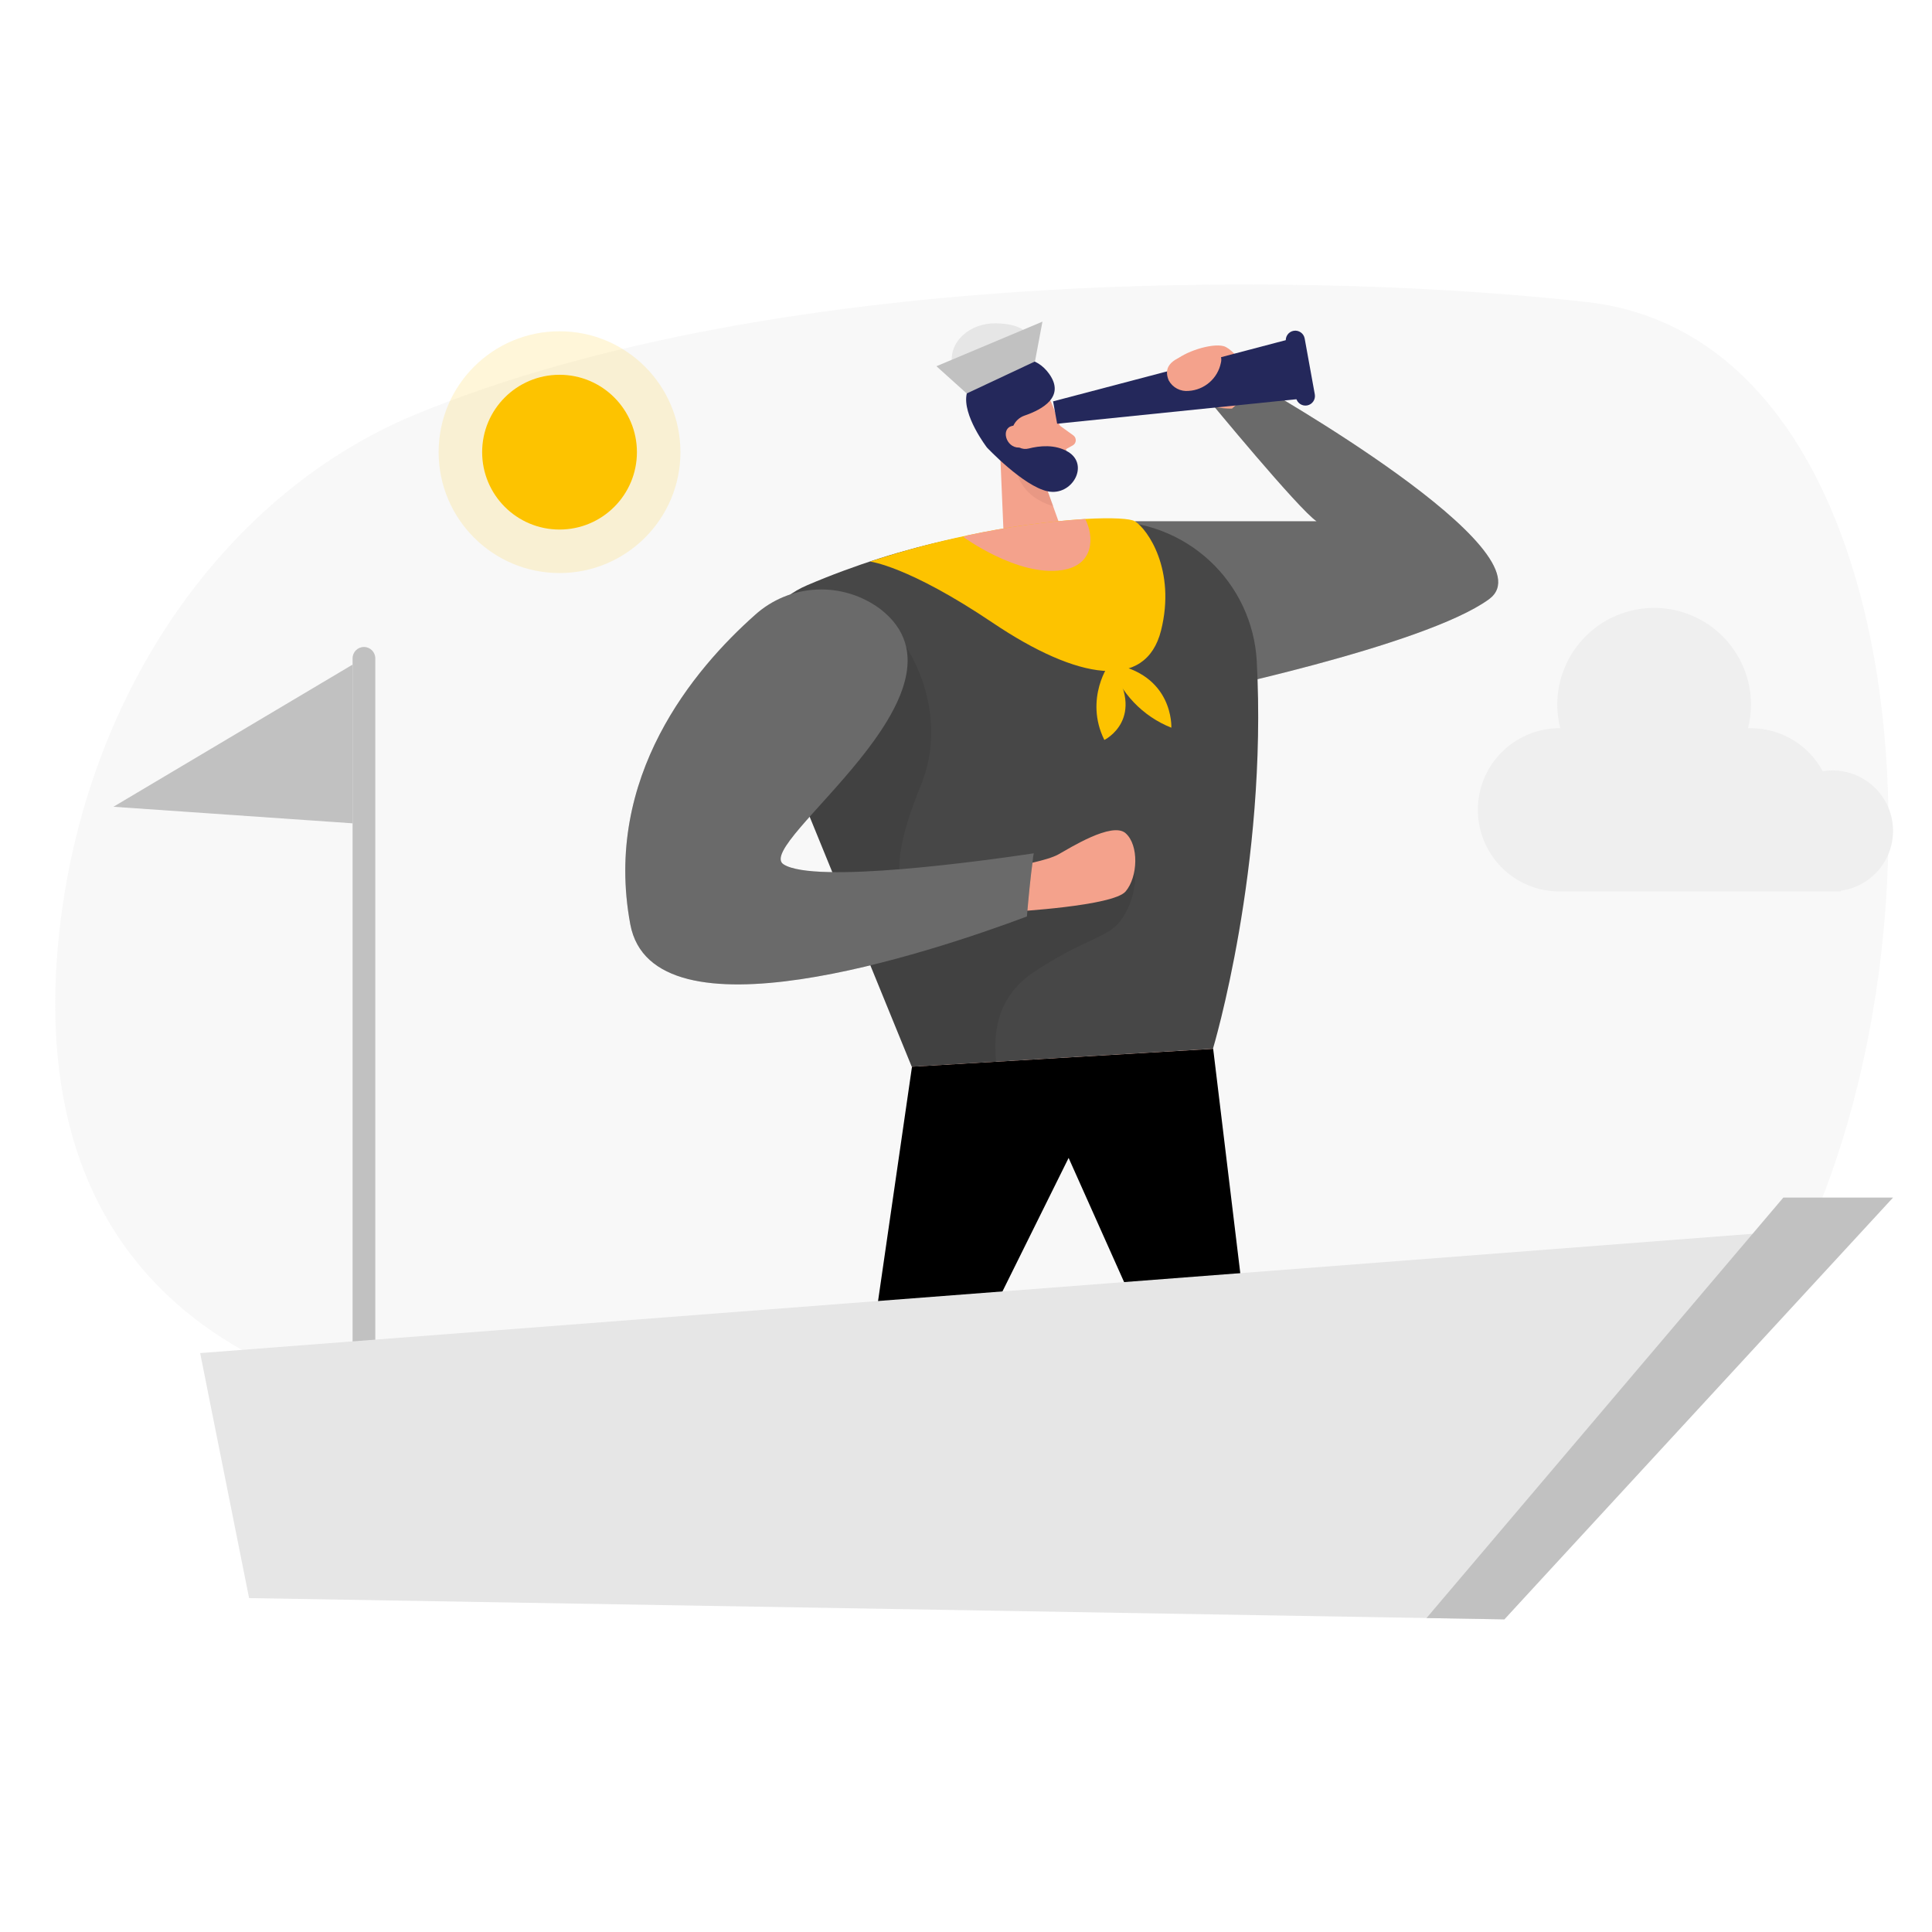 <svg width="400" height="400" viewBox="0 0 400 400" fill="none" xmlns="http://www.w3.org/2000/svg">
<rect x="0" y="0" width="400" height="400" fill="#808080" stroke="none"/>
<g clip-path="url(#clip0_735_13034)">
<rect width="400" height="400" fill="white"/>
<path opacity="0.3" d="M86.201 85.734C47.117 101.818 18.153 142.56 12.4 191.852C7.574 233.386 19.093 279.287 86.857 292.365C218.709 317.815 342.198 325.065 373.723 256.411C405.248 187.756 395.548 70.157 328.638 62.548C275.437 56.498 162.539 54.357 86.201 85.734Z" fill="#E6E6E6"/>
<path d="M115.845 109.637C124.694 109.637 131.868 102.464 131.868 93.615C131.868 84.766 124.694 77.593 115.845 77.593C106.996 77.593 99.823 84.766 99.823 93.615C99.823 102.464 106.996 109.637 115.845 109.637Z" fill="#FDC300"/>
<path opacity="0.15" d="M115.845 118.644C129.669 118.644 140.875 107.438 140.875 93.615C140.875 79.792 129.669 68.586 115.845 68.586C102.022 68.586 90.816 79.792 90.816 93.615C90.816 107.438 102.022 118.644 115.845 118.644Z" fill="#FDC300"/>
<path d="M391.935 172.043C391.937 170.397 391.614 168.767 390.984 167.245C390.355 165.724 389.432 164.342 388.268 163.178C387.104 162.013 385.721 161.09 384.2 160.461C382.679 159.832 381.048 159.509 379.402 159.51C378.722 159.513 378.044 159.567 377.373 159.671C375.933 156.985 373.792 154.74 371.178 153.173C368.563 151.607 365.574 150.778 362.526 150.775C362.316 150.775 362.105 150.775 361.907 150.775C362.309 149.186 362.517 147.553 362.526 145.913C362.526 140.594 360.413 135.493 356.652 131.732C352.891 127.97 347.789 125.857 342.47 125.857C337.151 125.857 332.05 127.97 328.289 131.732C324.528 135.493 322.415 140.594 322.415 145.913C322.424 147.553 322.631 149.186 323.033 150.775C322.823 150.775 322.625 150.775 322.415 150.775C318.013 150.894 313.832 152.727 310.761 155.882C307.69 159.037 305.971 163.267 305.971 167.67C305.971 172.073 307.69 176.302 310.761 179.458C313.832 182.613 318.013 184.445 322.415 184.564H381.085V184.416C384.084 184.015 386.836 182.54 388.831 180.265C390.826 177.99 391.929 175.069 391.935 172.043V172.043Z" fill="#EFEFEF"/>
<path d="M234.991 107.93H272.591C268.879 105.455 250.197 82.74 250.197 82.74L260.553 79.758C260.553 79.758 321.697 114.314 308.261 124.076C294.824 133.838 246.015 143.872 246.015 143.872L234.991 107.93Z" fill="#474747"/>
<path opacity="0.19" d="M234.991 107.93H272.591C268.879 105.455 250.197 82.74 250.197 82.74L260.553 79.758C260.553 79.758 321.697 114.314 308.261 124.076C294.824 133.838 246.015 143.872 246.015 143.872L234.991 107.93Z" fill="white"/>
<path d="M217.769 83.606C217.769 83.606 220.738 90.534 221.097 95.669C221.131 96.166 221.066 96.665 220.906 97.138C220.746 97.61 220.495 98.046 220.166 98.421C219.837 98.795 219.438 99.101 218.99 99.321C218.543 99.541 218.056 99.671 217.559 99.702C215.961 99.906 214.339 99.643 212.888 98.945C211.436 98.247 210.218 97.143 209.381 95.768L205.186 90.225C204.466 89.023 204.135 87.627 204.239 86.229C204.343 84.832 204.877 83.5 205.768 82.418C208.787 78.187 216.124 79.251 217.769 83.606Z" fill="#F4A28C"/>
<path d="M206.98 91.598L208.032 116.269L221.579 114.722L215.381 97.388L206.98 91.598Z" fill="#F4A28C"/>
<path d="M219.353 88.072L222.248 90.163C222.407 90.287 222.534 90.447 222.617 90.631C222.701 90.814 222.738 91.015 222.726 91.217C222.713 91.418 222.652 91.613 222.547 91.785C222.442 91.957 222.297 92.101 222.124 92.205L219.563 93.615L219.353 88.072Z" fill="#F4A28C"/>
<path opacity="0.31" d="M216.161 99.715C216.161 99.715 214.428 99.925 210.63 98.118C210.63 98.118 211.62 102.944 218.054 104.787L216.161 99.715Z" fill="#CE8172"/>
<path d="M209.739 91.24C209.991 91.857 210.458 92.362 211.055 92.66C211.651 92.959 212.336 93.03 212.981 92.86C215.146 92.303 218.462 91.92 221.172 93.566C225.601 96.275 221.951 102.795 216.903 101.719C211.855 100.643 204.333 92.65 204.333 92.65C204.333 92.65 199.173 85.944 200.151 81.515C201.128 77.085 211.954 70.046 217.212 77.395C220.578 82.096 215.901 84.756 212.09 86.055C211.584 86.232 211.12 86.51 210.725 86.872C210.33 87.234 210.013 87.673 209.793 88.161C209.573 88.65 209.455 89.178 209.446 89.713C209.437 90.249 209.536 90.781 209.739 91.277V91.24Z" fill="#24285B"/>
<path d="M212.14 90.151C212.14 90.151 211.187 87.416 209.183 88.307C207.178 89.198 208.539 93.17 211.484 92.613L212.14 90.151Z" fill="#F4A28C"/>
<path d="M229.028 107.93C207.748 108.307 186.743 112.794 167.166 121.143C154.509 126.538 154.793 140.296 160.893 152.594L188.768 220.853L251.125 217.141C251.125 217.141 262.47 179.442 260.194 136.782C259.735 128.877 256.233 121.457 250.422 116.078C244.612 110.699 236.944 107.779 229.028 107.93V107.93Z" fill="#474747"/>
<path opacity="0.08" d="M187.605 133.949C187.605 133.949 196.983 147.299 190.55 162.913C184.116 178.527 183.435 190.367 198.22 187.126C203.832 185.831 209.347 184.148 214.725 182.09C219.761 180.234 224.339 177.054 229.993 177.574C230.739 177.512 231.489 177.63 232.179 177.919C232.869 178.209 233.48 178.661 233.958 179.236C234.437 179.812 234.769 180.494 234.927 181.226C235.086 181.958 235.065 182.717 234.867 183.439C234.545 186.097 233.52 188.621 231.898 190.751C230.166 193.002 227.518 193.868 225.031 195.118C220.99 196.982 217.108 199.175 213.426 201.675C207.24 206.216 205.483 212.34 206.25 219.813L188.805 220.853L167.475 168.579L187.605 133.949Z" fill="black"/>
<path d="M210.704 179.232C210.704 179.232 216.804 178.18 219.105 176.906C221.406 175.631 230.24 170.052 233.036 172.501C235.832 174.951 235.61 181.558 233.036 184.577C230.463 187.596 209.789 188.746 209.789 188.746L210.704 179.232Z" fill="#F4A28C"/>
<path d="M213.859 177.834C213.859 177.438 213.971 177.054 214.033 176.671C203.863 178.193 168.601 183.092 162.217 178.947C155.833 174.803 203.924 142.882 182.273 126.105C178.47 123.267 173.799 121.839 169.06 122.064C164.32 122.29 159.807 124.156 156.291 127.342C143.758 138.477 124.815 160.834 130.494 191.357C135.134 216.324 192.431 197.296 212.61 189.748C212.944 185.777 213.327 181.793 213.859 177.834Z" fill="#474747"/>
<path opacity="0.19" d="M213.859 177.834C213.859 177.438 213.971 177.054 214.033 176.671C203.863 178.193 168.601 183.092 162.217 178.947C155.833 174.803 203.924 142.882 182.273 126.105C178.47 123.267 173.799 121.839 169.06 122.064C164.32 122.29 159.807 124.156 156.291 127.342C143.758 138.477 124.815 160.834 130.494 191.357C135.134 216.324 192.431 197.296 212.61 189.748C212.944 185.777 213.327 181.793 213.859 177.834Z" fill="white"/>
<path d="M205.396 252.885C209.131 243.619 216.008 235.963 224.821 231.258L251.174 217.153L188.817 220.865" fill="#F4A28C"/>
<path d="M188.818 220.853L177.658 297.908L190.736 301.298L221.246 239.733L246.362 295.941L260.553 294.753L251.175 217.153L188.818 220.853Z" fill="black"/>
<path d="M77.701 136.3C77.701 135.002 76.649 133.949 75.35 133.949C74.052 133.949 73 135.002 73 136.3V307.608C73 308.906 74.052 309.959 75.35 309.959C76.649 309.959 77.701 308.906 77.701 307.608V136.3Z" fill="#C1C1C1"/>
<path d="M73 137.599L23.485 167.033L73 170.46V137.599Z" fill="#C1C1C1"/>
<path d="M41.438 280.141L51.571 330.868L311.465 335.272L384.858 253.751L41.438 280.141Z" fill="#E6E6E6"/>
<path d="M212.597 69.031C212.597 69.031 211.558 67.027 206.164 66.94C200.769 66.853 196.142 70.862 197.194 75.823L212.597 69.031Z" fill="#E6E6E6"/>
<path d="M240.386 130.522C237.243 143.067 223.139 140.791 205.545 128.95C187.952 117.11 180.132 116.269 180.132 116.269C186.76 114.082 193.505 112.269 200.336 110.837C208.36 109.117 216.497 107.984 224.685 107.447C230.315 107.126 234.064 107.361 234.979 107.93C237.565 109.538 243.516 117.976 240.386 130.522Z" fill="#FDC300"/>
<path d="M229.882 137.401C229.671 137.104 224.425 144.713 228.644 153.2C228.607 153.225 237.664 148.808 229.882 137.401Z" fill="#FDC300"/>
<path d="M229.882 137.401C230.905 140.392 232.564 143.127 234.744 145.417C236.925 147.706 239.576 149.496 242.514 150.664C242.514 150.664 243.083 139.492 229.882 137.401Z" fill="#FDC300"/>
<path d="M255.072 84.596C255.072 84.596 249.962 84.831 247.302 82.121C244.642 79.412 241.487 76.665 243.231 74.797C244.976 72.928 250.779 70.974 253.34 71.666C255.901 72.359 260.553 79.721 260.553 79.721L255.072 84.596Z" fill="#F4A28C"/>
<path d="M200.151 81.465L193.878 75.823L215.827 66.594L214.28 74.834L200.151 81.465Z" fill="#C1C1C1"/>
<path d="M219.885 118.038C210.717 119.436 199.458 111.184 199.458 111.184L200.336 110.837C208.359 109.117 216.497 107.984 224.685 107.447C226.541 111.06 226.615 117.011 219.885 118.038Z" fill="#F4A28C"/>
<path d="M267.506 70.083L218.029 83.098L218.87 87.726L269.77 82.517L267.506 70.083Z" fill="#24285B"/>
<path d="M270.12 70.087C269.925 69.011 268.897 68.297 267.825 68.491C266.753 68.686 266.041 69.715 266.237 70.791L268.332 82.344C268.527 83.42 269.555 84.134 270.627 83.94C271.699 83.745 272.41 82.716 272.215 81.64L270.12 70.087Z" fill="#24285B"/>
<path d="M241.982 78.781C242.381 79.504 242.984 80.095 243.717 80.478C244.45 80.861 245.279 81.019 246.102 80.933C247.698 80.834 249.218 80.21 250.424 79.159C251.63 78.107 252.454 76.687 252.77 75.118C252.865 74.757 252.88 74.379 252.814 74.012C252.748 73.644 252.602 73.296 252.387 72.99C252.072 72.709 251.694 72.507 251.285 72.402C250.876 72.296 250.448 72.29 250.036 72.384C248.997 72.535 247.971 72.767 246.968 73.077C244.221 73.869 240.41 75.032 241.982 78.781Z" fill="#F4A28C"/>
<path d="M295.344 335L369.219 247.948H391.935L311.465 335.272L295.344 335Z" fill="#C1C1C1"/>
</g>
<defs>
<clipPath id="clip0_735_13034">
<rect width="400" height="400" fill="white"/>
</clipPath>
</defs>
</svg>
